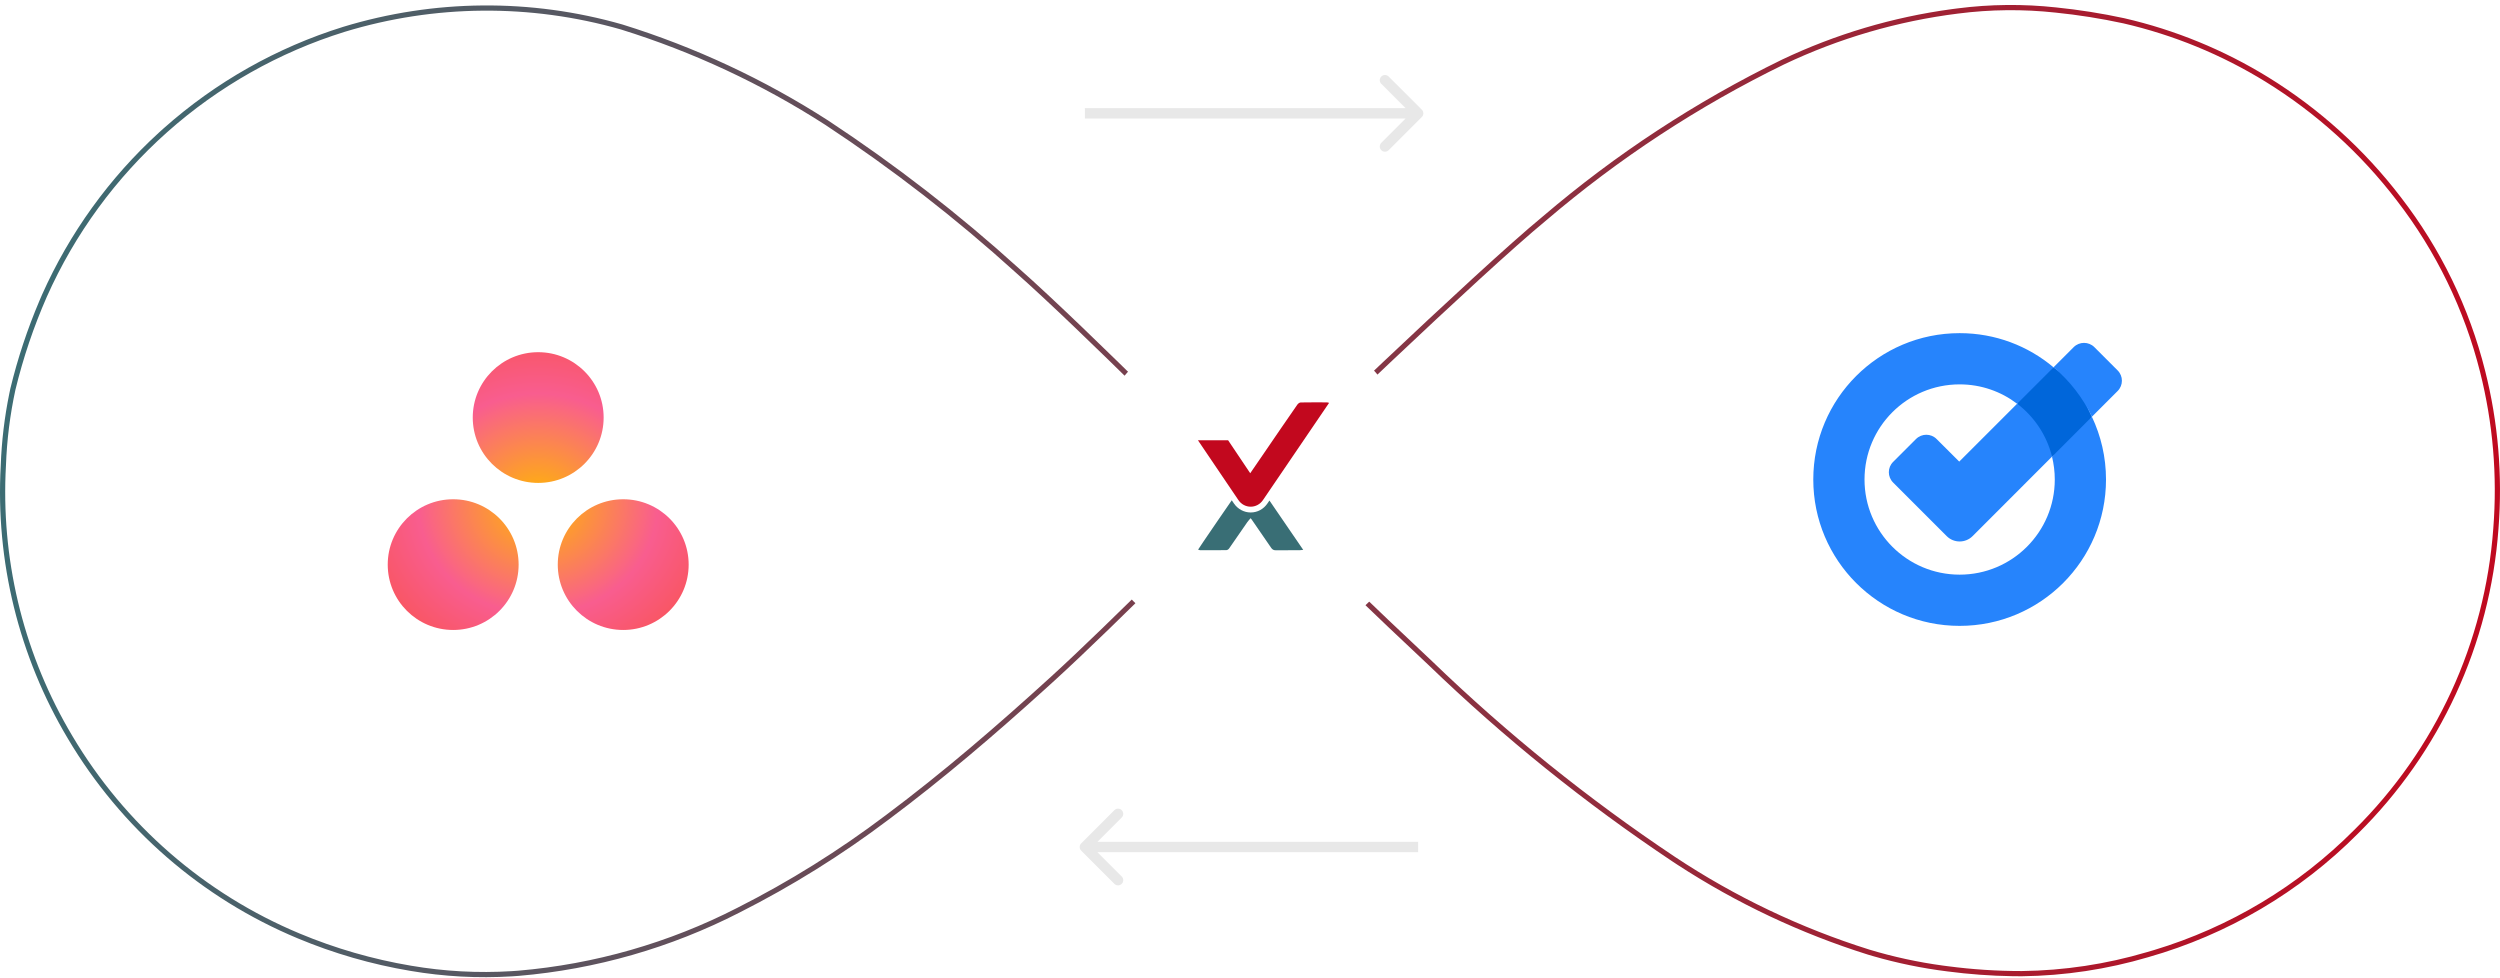 <svg width="432" height="169" viewBox="0 0 432 169" fill="none" xmlns="http://www.w3.org/2000/svg">
<path opacity="0.4" d="M186.835 145.727C186.483 146.078 186.483 146.648 186.835 147L192.562 152.727C192.914 153.079 193.484 153.079 193.835 152.727C194.187 152.376 194.187 151.806 193.835 151.454L188.744 146.363L193.835 141.272C194.187 140.921 194.187 140.351 193.835 139.999C193.484 139.648 192.914 139.648 192.562 139.999L186.835 145.727ZM245.055 146.363L245.055 145.463L187.471 145.463L187.471 146.363L187.471 147.263L245.055 147.263L245.055 146.363Z" fill="#C5C5C5"/>
<path opacity="0.4" d="M245.689 20.224C246.04 19.873 246.04 19.303 245.689 18.951L239.961 13.224C239.61 12.873 239.04 12.873 238.688 13.224C238.337 13.575 238.337 14.145 238.688 14.497L243.78 19.588L238.688 24.679C238.337 25.03 238.337 25.6 238.688 25.952C239.04 26.303 239.61 26.303 239.961 25.952L245.689 20.224ZM187.469 19.588L187.469 20.488L245.052 20.488L245.052 19.588L245.052 18.688L187.469 18.688L187.469 19.588Z" fill="#C5C5C5"/>
<path d="M59.299 4.64C75.001 -0.147 91.752 -0.29 107.535 4.226C120.088 8.125 132.055 13.709 143.108 20.825C154.731 28.486 165.75 37.028 176.066 46.377C187.994 56.913 213.489 82.671 215.676 84.924C212.916 87.535 193.219 107.58 182.216 117.607L180.485 119.178C171.82 127.019 162.954 134.603 153.59 141.598C145.489 147.719 136.857 153.103 127.798 157.685C115.909 163.78 102.947 167.498 89.636 168.631L88.461 168.713C82.584 169.076 76.684 168.757 70.879 167.761C64.206 166.638 57.683 164.753 51.438 162.145C34.829 155.219 20.899 143.109 11.722 127.62C3.245 113.402 -0.792 96.972 0.129 80.441C0.277 76.249 0.774 72.076 1.616 67.967L1.789 67.146C3.052 61.934 4.743 56.835 6.843 51.902L7.268 50.917C12.002 40.288 18.878 30.756 27.46 22.916L28.296 22.163C37.268 14.183 47.837 8.209 59.299 4.64ZM338.259 1.451C343.907 0.724 349.623 0.667 355.285 1.282C359.239 1.684 363.169 2.306 367.054 3.145C375.856 5.171 384.27 8.62 391.962 13.357C400.807 18.817 408.579 25.851 414.891 34.113C421.748 42.992 426.699 53.193 429.433 64.075C431.682 72.987 432.461 82.207 431.738 91.37C430.289 111.286 421.665 129.999 407.468 144.032C397.408 154.145 384.922 161.504 371.206 165.403C364.117 167.499 356.773 168.608 349.382 168.698L347.766 168.686C343.998 168.627 340.235 168.35 336.498 167.858C332.136 167.314 327.823 166.426 323.602 165.201L322.76 164.952C311.154 161.304 300.101 156.09 289.906 149.456L288.922 148.809C273.91 138.79 259.826 127.443 246.84 114.907C237.798 106.449 228.463 97.419 219.496 88.66L215.677 84.925C221.206 79.465 254.909 47.023 266.626 37.376C279.188 26.648 293.058 17.555 307.904 10.316C317.185 5.902 327.093 2.956 337.272 1.579L338.259 1.451ZM107.279 5.088C91.667 0.622 75.098 0.765 59.565 5.499C48.226 9.029 37.77 14.94 28.893 22.834C20.017 30.729 12.925 40.429 8.091 51.284C5.815 56.472 3.999 61.851 2.664 67.358C1.731 71.672 1.184 76.062 1.028 80.473L1.027 80.482V80.491C0.145 96.332 3.865 112.079 11.722 125.835L12.496 127.159L12.497 127.162C21.574 142.484 35.355 154.463 51.786 161.315C57.967 163.896 64.423 165.761 71.028 166.874H71.03C76.767 167.858 82.599 168.174 88.406 167.815L89.567 167.734C102.758 166.61 115.604 162.925 127.386 156.884L127.391 156.882C136.403 152.325 144.99 146.968 153.048 140.879L153.052 140.877C163.007 133.439 172.404 125.33 181.609 116.942C191.99 107.483 209.972 89.24 214.397 84.909C209.855 80.288 186.661 56.937 175.47 47.052L175.462 47.044C165.182 37.728 154.203 29.215 142.621 21.581C131.639 14.511 119.75 8.963 107.279 5.088ZM355.187 2.176C349.596 1.569 343.952 1.625 338.374 2.343H338.37C327.94 3.648 317.785 6.614 308.291 11.129C293.516 18.334 279.713 27.384 267.211 38.06L267.204 38.065L267.198 38.07C255.912 47.362 224.089 77.941 216.963 84.923C226.881 94.632 237.351 104.799 247.454 114.25L247.459 114.254L247.465 114.259C260.413 126.758 274.455 138.071 289.422 148.06C299.816 154.956 311.128 160.353 323.026 164.092C327.187 165.347 331.441 166.27 335.747 166.853L336.609 166.965L336.615 166.966C340.847 167.523 345.112 167.8 349.381 167.797C356.686 167.708 363.944 166.612 370.95 164.54L370.96 164.537L372.227 164.166C385.297 160.223 397.189 153.088 406.829 143.397L406.835 143.392C420.877 129.513 429.408 111.004 430.841 91.304V91.298C431.555 82.233 430.785 73.111 428.56 64.294V64.293C425.856 53.532 420.96 43.444 414.179 34.664L414.177 34.66C407.931 26.485 400.241 19.524 391.489 14.123V14.122C383.884 9.439 375.567 6.028 366.865 4.024V4.025C363.012 3.193 359.115 2.575 355.194 2.176H355.187Z" fill="url(#paint0_linear_1576_2984)"/>
<g filter="url(#filter0_d_1576_2984)">
<ellipse cx="216.261" cy="82.672" rx="28.792" ry="28.813" fill="white"/>
</g>
<path fill-rule="evenodd" clip-rule="evenodd" d="M219.018 86.99C218.341 87.985 217.284 88.556 216.118 88.556C214.964 88.556 213.877 87.967 213.21 86.982C213.096 86.812 212.974 86.633 212.85 86.447C211.194 88.827 209.565 91.228 207.929 93.624C207.635 94.055 207.352 94.493 207.031 94.975C207.193 95.024 207.28 95.072 207.366 95.072C208.882 95.077 210.398 95.085 211.914 95.063C212.074 95.061 212.284 94.928 212.382 94.787C213.446 93.269 214.49 91.734 215.547 90.211C215.707 89.979 215.909 89.779 216.111 89.542C216.211 89.669 216.253 89.718 216.29 89.771C217.409 91.393 218.533 93.013 219.642 94.643C219.847 94.943 220.068 95.092 220.437 95.086C221.823 95.066 223.211 95.08 224.597 95.075C224.766 95.075 224.933 95.044 225.197 95.018C223.221 92.129 221.291 89.31 219.359 86.489L219.018 86.99Z" fill="#396E75"/>
<path fill-rule="evenodd" clip-rule="evenodd" d="M229.667 69.615C229.482 69.572 229.391 69.531 229.299 69.531C228.549 69.529 227.798 69.525 227.047 69.525C226.282 69.525 225.517 69.53 224.752 69.545C224.556 69.549 224.314 69.74 224.182 69.918C223.738 70.514 218.833 77.7 218.412 78.316C217.665 79.407 216.917 80.497 216.039 81.776C214.07 78.848 212.215 76.073 212.215 76.073H207C207 76.073 211.677 82.984 213.991 86.405C214.51 87.173 215.315 87.557 216.118 87.557C216.92 87.557 217.722 87.175 218.242 86.411C222.05 80.812 225.858 75.214 229.666 69.615L229.667 69.615Z" fill="#C2081E"/>
<path d="M354.855 63.467L350.646 65.784L348.562 69.769L350.646 74.645L354.592 78.915L358.861 76.537L361.481 72.015L358.861 66.421L354.855 63.467Z" fill="#0066DA"/>
<path d="M338.556 79.764L348.561 69.759C351.505 71.994 353.67 75.201 354.591 78.904L340.863 92.642C339.629 93.876 337.625 93.876 336.391 92.642L327.135 83.385C326.143 82.394 326.143 80.796 327.135 79.814L331.08 75.869C332.072 74.878 333.67 74.878 334.651 75.869L338.556 79.764ZM365.921 64.002L361.905 59.986C360.924 59.005 359.315 59.005 358.334 59.986L354.854 63.466C357.636 65.793 359.902 68.707 361.48 72.015L365.921 67.573C366.913 66.592 366.913 64.984 365.921 64.002ZM355.066 82.859C355.066 91.944 347.701 99.299 338.627 99.299C329.553 99.299 322.188 91.944 322.188 82.859C322.188 73.775 329.542 66.42 338.627 66.42C342.36 66.42 345.8 67.665 348.561 69.769L354.854 63.476C350.463 59.784 344.808 57.568 338.627 57.568C324.656 57.568 313.336 68.889 313.336 82.859C313.336 96.83 324.656 108.151 338.627 108.151C352.598 108.151 363.918 96.83 363.918 82.859C363.918 78.985 363.038 75.302 361.48 72.015L354.591 78.914C354.894 80.179 355.066 81.504 355.066 82.859Z" fill="#2684FC"/>
<path d="M78.309 86.272C84.555 86.272 89.618 91.327 89.618 97.565C89.618 103.803 84.555 108.859 78.309 108.859C72.063 108.859 67 103.803 67 97.565C67 91.328 72.063 86.272 78.309 86.272ZM107.691 86.272C113.937 86.272 119 91.327 119 97.564C119 103.802 113.937 108.859 107.691 108.859C101.445 108.859 96.382 103.802 96.382 97.564C96.382 91.327 101.445 86.272 107.691 86.272ZM93.001 60.859C99.246 60.86 104.309 65.916 104.309 72.153C104.309 78.391 99.246 83.448 93.001 83.448C86.755 83.448 81.692 78.391 81.691 72.153C81.691 65.916 86.755 60.859 93.001 60.859Z" fill="url(#paint1_radial_1576_2984)"/>
<defs>
<filter id="filter0_d_1576_2984" x="183.869" y="51.159" width="64.782" height="64.825" filterUnits="userSpaceOnUse" color-interpolation-filters="sRGB">
<feFlood flood-opacity="0" result="BackgroundImageFix"/>
<feColorMatrix in="SourceAlpha" type="matrix" values="0 0 0 0 0 0 0 0 0 0 0 0 0 0 0 0 0 0 127 0" result="hardAlpha"/>
<feOffset dy="0.9"/>
<feGaussianBlur stdDeviation="1.8"/>
<feColorMatrix type="matrix" values="0 0 0 0 0.224 0 0 0 0 0.431 0 0 0 0 0.459 0 0 0 0.1 0"/>
<feBlend mode="normal" in2="BackgroundImageFix" result="effect1_dropShadow_1576_2984"/>
<feBlend mode="normal" in="SourceGraphic" in2="effect1_dropShadow_1576_2984" result="shape"/>
</filter>
<linearGradient id="paint0_linear_1576_2984" x1="431.999" y1="168.858" x2="-12.688" y2="122.458" gradientUnits="userSpaceOnUse">
<stop stop-color="#C2081E"/>
<stop offset="1" stop-color="#396E75"/>
</linearGradient>
<radialGradient id="paint1_radial_1576_2984" cx="0" cy="0" r="1" gradientUnits="userSpaceOnUse" gradientTransform="translate(93 87.092) scale(34.457 31.806)">
<stop stop-color="#FFB900"/>
<stop offset="0.6" stop-color="#F95D8F"/>
<stop offset="0.999" stop-color="#F95353"/>
</radialGradient>
</defs>
</svg>
